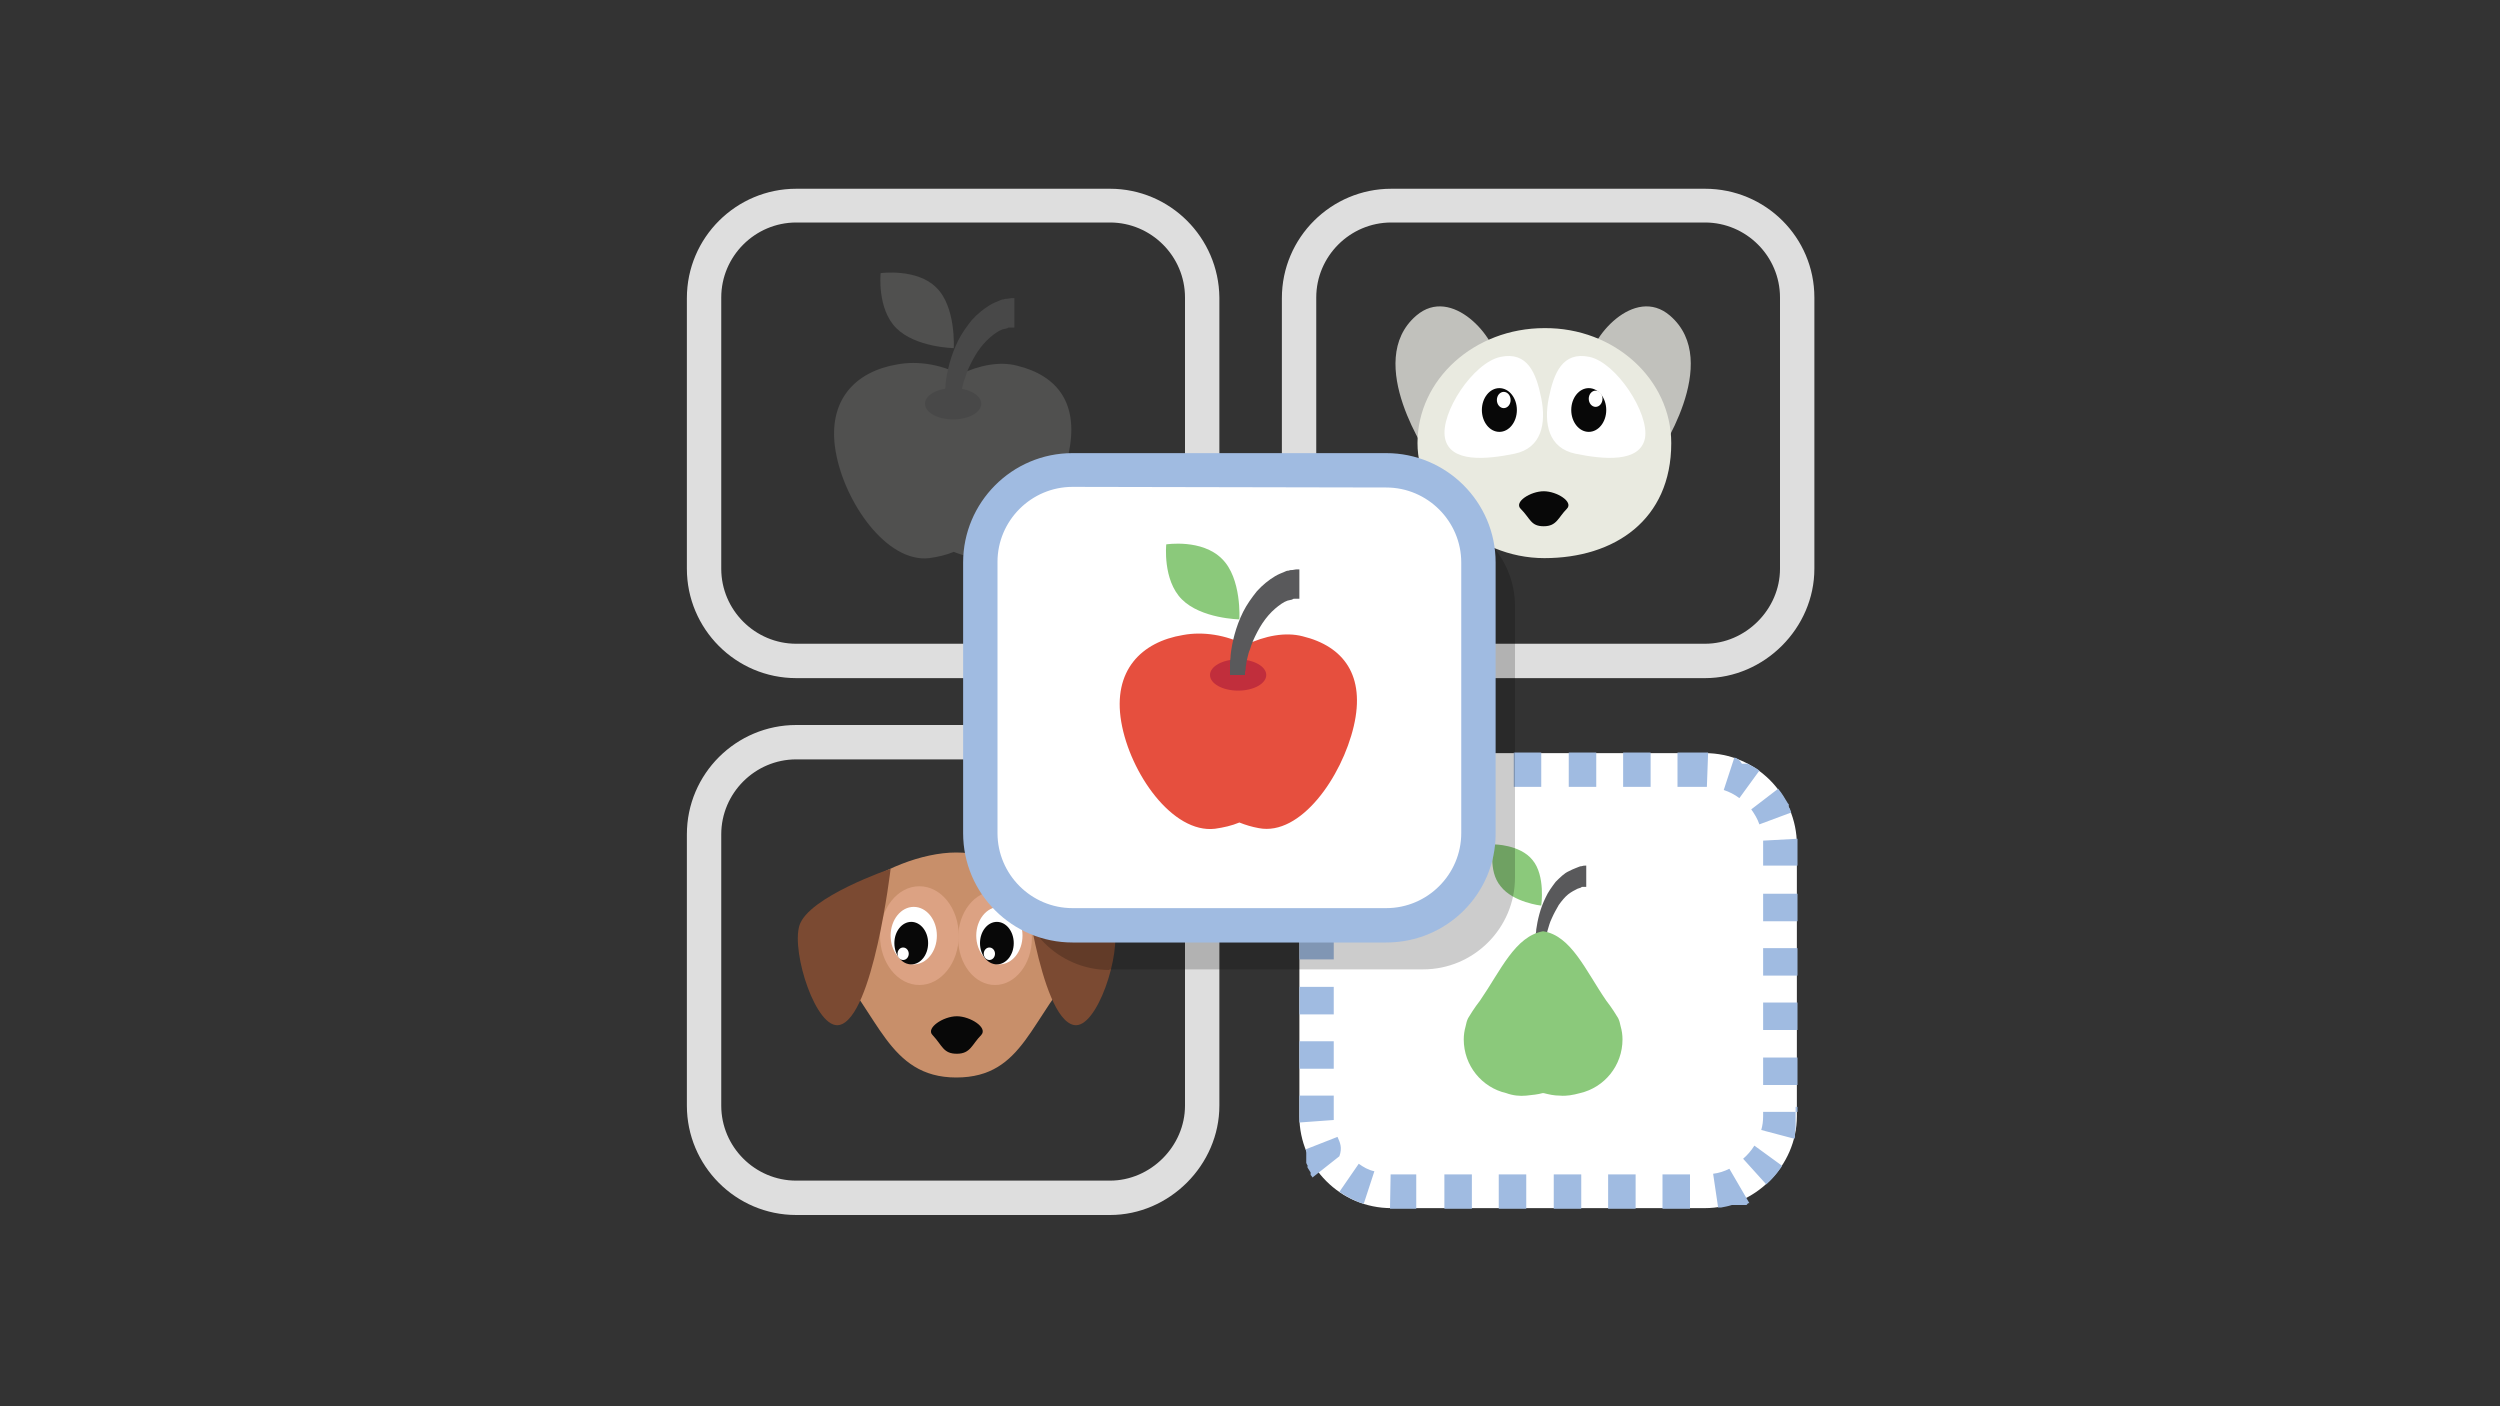 <?xml version="1.0" encoding="utf-8"?>
<!-- Generator: Adobe Illustrator 20.1.0, SVG Export Plug-In . SVG Version: 6.00 Build 0)  -->
<svg version="1.1" id="Layer_1" xmlns="http://www.w3.org/2000/svg" xmlns:xlink="http://www.w3.org/1999/xlink" x="0px" y="0px"
	 viewBox="0 0 400 225" style="enable-background:new 0 0 400 225;" xml:space="preserve">
<rect x="0" y="0" width="400" height="225" fill="#333333" stroke="none"/>
<style type="text/css">
	.st0{clip-path:url(#SVGID_2_);fill:#DEDEDE;}
	.st1{opacity:0.2;clip-path:url(#SVGID_2_);}
	.st2{fill:#C1C1BC;}
	.st3{fill:#9B9B9B;}
	.st4{clip-path:url(#SVGID_2_);}
	.st5{fill:#E9EAE0;}
	.st6{fill:#FFFFFF;}
	.st7{fill:#080808;}
	.st8{fill:#C88F6A;}
	.st9{fill:#DCA283;}
	.st10{fill:#7B4A32;}
	.st11{fill:#A0BBE1;}
	.st12{fill:#59595B;}
	.st13{fill:#8BC97B;}
	.st14{opacity:0.2;clip-path:url(#SVGID_2_);enable-background:new    ;}
	.st15{fill:#010101;}
	.st16{clip-path:url(#SVGID_2_);fill:#FFFFFF;}
	.st17{clip-path:url(#SVGID_2_);fill:#A0BBE1;}
	.st18{fill:#E64F3E;}
	.st19{fill:#C12E3C;}
</style>
<title>interactive video</title>
<g>
	<defs>
		<rect id="SVGID_1_" width="400" height="225"/>
	</defs>
	<clipPath id="SVGID_2_">
		<use xlink:href="#SVGID_1_"  style="overflow:visible;"/>
	</clipPath>
	<path class="st0" d="M177.6,30.2h-50.2c-9.6,0-17.5,7.8-17.5,17.5V91c0,9.6,7.8,17.5,17.5,17.5h50.2c9.5,0,17.5-8,17.5-17.5V47.6
		C195,38,187.2,30.2,177.6,30.2z M189.6,91c0,6.5-5.5,12-12,12h-50.2c-6.6,0-12-5.4-12-12V47.6c0-6.6,5.4-12,12-12h50.2
		c6.6,0,12,5.4,12,12V91z"/>
	<g class="st1">
		<g>
			<path class="st2" d="M162.7,58.5c-2.7-0.7-6-0.1-9.1,1.4c-3.1-1.6-6.8-2.2-10-1.6c-6.7,1.1-11.3,5.7-9.9,13.9s8.2,17.9,15,17.1
				c1.4-0.2,2.7-0.5,3.9-1c1,0.4,2,0.7,3.1,0.9c6.7,1.3,13.3-8.2,15.2-16.3C172.8,64.7,169.3,60.1,162.7,58.5z"/>
		</g>
		<g>
			<ellipse class="st3" cx="152.5" cy="64.6" rx="4.5" ry="2.5"/>
		</g>
		<g>
			<path class="st3" d="M151.2,64.6c0,0,0-0.1,0-0.2c0-0.2,0-0.3,0-0.7c0-0.3,0-0.7,0-1c0-0.4,0.1-0.8,0.1-1.3
				c0.2-1.9,0.8-4.5,2-6.9c0.6-1.2,1.4-2.3,2.2-3.3c0.9-1,1.9-1.8,2.9-2.4c0.5-0.3,1-0.5,1.5-0.7c0.2-0.1,0.4-0.2,0.7-0.2
				c0.2-0.1,0.4-0.1,0.6-0.1c0.4-0.1,0.7-0.1,0.8-0.1c0.2,0,0.3,0,0.3,0v4.7h-0.1c-0.1,0-0.2,0-0.4,0c-0.1,0-0.2,0-0.3,0
				s-0.2,0-0.3,0.1c-0.2,0.1-0.5,0.1-0.8,0.2c-0.6,0.2-1.3,0.7-2,1.3s-1.4,1.4-2,2.3c-0.6,0.9-1.1,1.9-1.5,2.8
				c-0.2,0.5-0.4,1-0.5,1.4c-0.2,0.4-0.3,0.9-0.4,1.3c-0.1,0.4-0.2,0.8-0.2,1.1c-0.1,0.3-0.1,0.6-0.1,0.9c-0.1,0.2-0.1,0.4-0.1,0.6
				c0,0.2,0,0.2,0,0.2H151.2z"/>
		</g>
		<g>
			<path class="st2" d="M149.8,46c3.2,3.1,2.8,9.7,2.8,9.7s-6.1-0.1-9.2-3.2c-3.1-3.1-2.5-8.8-2.5-8.8S146.7,42.9,149.8,46z"/>
		</g>
	</g>
	<path class="st0" d="M272.8,30.2h-50.2c-9.6,0-17.5,7.8-17.5,17.5V91c0,9.6,7.8,17.5,17.5,17.5h50.2c9.5,0,17.5-8,17.5-17.5V47.6
		C290.3,38,282.5,30.2,272.8,30.2z M284.8,91c0,6.5-5.5,12-12,12h-50.2c-6.6,0-12-5.4-12-12V47.6c0-6.6,5.4-12,12-12h50.2
		c6.6,0,12,5.4,12,12V91z"/>
	<g class="st4">
		<g>
			<path class="st2" d="M226.6,50.5c5.7-4.9,12.9,3.6,13,7.7c0.1,4.5-10.8,15.1-10.8,15.1S218,57.9,226.6,50.5z"/>
		</g>
		<g>
			<path class="st2" d="M267.2,50.5c-5.7-4.9-12.9,3.6-13,7.7c-0.1,4.5,10.8,15.1,10.8,15.1S275.8,57.9,267.2,50.5z"/>
		</g>
		<g>
			<path class="st5" d="M267.4,70.9c0,12.3-9.1,18.4-20.3,18.4s-20.3-9.1-20.3-18.4c0-10.2,9.1-18.4,20.3-18.4
				C258.3,52.4,267.4,60.7,267.4,70.9z"/>
		</g>
		<g>
			<path class="st6" d="M263.2,70.1c-0.8,4-6.7,3.4-11.1,2.5s-5.1-4.9-4.3-8.9s2.2-7.5,6.5-6.6S263.9,66.1,263.2,70.1z"/>
		</g>
		<g>
			<path class="st6" d="M231.2,70.1c0.8,4,6.7,3.4,11.1,2.5c4.4-0.9,5.1-4.9,4.3-8.9s-2.2-7.5-6.5-6.6
				C235.7,58,230.4,66.1,231.2,70.1z"/>
		</g>
		<g>
			<path class="st7" d="M250.7,81.4c-1.4,1.4-1.6,2.8-3.7,2.8s-2.1-1.2-3.7-2.8c-1.1-1.1,1.6-2.8,3.7-2.8S251.8,80.3,250.7,81.4z"/>
		</g>
		<g>
			<ellipse class="st7" cx="239.9" cy="65.6" rx="2.8" ry="3.5"/>
		</g>
		<g>
			<ellipse class="st7" cx="254.2" cy="65.6" rx="2.8" ry="3.5"/>
		</g>
		<g>
			<ellipse class="st6" cx="240.6" cy="64" rx="1.1" ry="1.3"/>
		</g>
		<g>
			<ellipse class="st6" cx="255.3" cy="63.8" rx="1.1" ry="1.3"/>
		</g>
	</g>
	<path class="st0" d="M177.6,116h-50.2c-9.6,0-17.5,7.8-17.5,17.5v43.4c0,9.6,7.8,17.5,17.5,17.5h50.2c9.5,0,17.5-8,17.5-17.5v-43.4
		C195,123.9,187.2,116,177.6,116z M189.6,176.9c0,6.5-5.5,12-12,12h-50.2c-6.6,0-12-5.4-12-12v-43.4c0-6.6,5.4-12,12-12h50.2
		c6.6,0,12,5.4,12,12V176.9z"/>
	<g class="st4">
		<g>
			<path class="st8" d="M172.9,154.4c-8.1,8.1-8.9,18-19.9,18s-12.4-10.5-19.9-18c-7-7,8.9-18,19.9-18S179.9,147.3,172.9,154.4z"/>
		</g>
		<g>
			<ellipse class="st9" cx="147.1" cy="149.7" rx="6.3" ry="7.9"/>
		</g>
		<g>
			<ellipse class="st9" cx="159.2" cy="150.1" rx="5.9" ry="7.5"/>
		</g>
		<g>
			<path class="st7" d="M157,165.6c-1.5,1.5-1.7,3-3.9,3s-2.3-1.3-3.9-3c-1.1-1.1,1.7-3,3.9-3C155.2,162.6,158.1,164.4,157,165.6z"
				/>
		</g>
		<g>
			<ellipse class="st6" cx="146.2" cy="149.7" rx="3.7" ry="4.6"/>
		</g>
		<g>
			<ellipse class="st7" cx="145.8" cy="150.9" rx="2.7" ry="3.4"/>
		</g>
		<g>
			<ellipse class="st6" cx="144.5" cy="152.6" rx="0.9" ry="1"/>
		</g>
		<g>
			<ellipse class="st6" cx="159.9" cy="149.7" rx="3.7" ry="4.6"/>
		</g>
		<g>
			<ellipse class="st7" cx="159.5" cy="150.9" rx="2.7" ry="3.4"/>
		</g>
		<g>
			<ellipse class="st6" cx="158.3" cy="152.6" rx="0.9" ry="1"/>
		</g>
		<g>
			<path class="st10" d="M171.8,164c3.7,0.8,7.7-11.6,6.4-15.9c-1.4-4.6-14.6-9.1-14.6-9.1S166.3,162.8,171.8,164z"/>
		</g>
		<g>
			<path class="st10" d="M134.3,164c-3.7,0.8-7.7-11.6-6.4-15.9c1.4-4.6,14.6-9.1,14.6-9.1S139.7,162.8,134.3,164z"/>
		</g>
	</g>
	<g class="st4">
		<g>
			<path class="st6" d="M222.6,193.3c-8.1,0-14.7-6.6-14.7-14.7v-43.4c0-8.1,6.6-14.7,14.7-14.7h50.2c8.1,0,14.7,6.6,14.7,14.7v43.4
				c0,8-6.8,14.7-14.7,14.7H222.6z"/>
		</g>
		<g>
			<path class="st11" d="M272.8,120.4h-4.4v5.5h4.4V120.4L272.8,120.4L272.8,120.4z M264.1,120.4h-4.4v5.5h4.4V120.4L264.1,120.4z
				 M255.4,120.4H251v5.5h4.4V120.4L255.4,120.4z M246.6,120.4h-4.4v5.5h4.4V120.4L246.6,120.4z M237.9,120.4h-4.4v5.5h4.4V120.4
				L237.9,120.4z M229.2,120.4h-4.4v5.5h4.4V120.4L229.2,120.4z M220.5,120.6c-1.5,0.2-2.9,0.7-4.1,1.3l2.3,4.9
				c0.8-0.4,1.7-0.7,2.6-0.8L220.5,120.6L220.5,120.6z M212.7,124.3c-1.1,1-2,2.1-2.7,3.4l4.7,2.8c0.5-0.8,1-1.5,1.7-2.1
				L212.7,124.3L212.7,124.3z M208.4,131.7c-0.1,0.5-0.2,1.1-0.3,1.7l0,0v0.1l0,0l0,0l0,0l0,0l0,0l0,0l0,0c0,0,0,0,0,0.1l0,0l0,0
				l0,0l0,0l0,0l0,0l0,0l0,0l0,0c0,0,0,0,0,0.1l0,0l0,0l0,0l0,0l0,0l0,0l0,0l0,0l0,0l0,0l0,0l0,0l0,0l0,0l0,0l0,0l0,0l0,0l0,0
				c0,0,0,0,0,0.1l0,0l0,0l0,0l0,0l0,0l0,0l0,0l0,0l0,0c0,0,0,0,0,0.1l0,0l0,0l0,0l0,0l0,0l0,0l0,0l0,0l0,0l0,0l0,0l0,0l0,0l0,0l0,0
				l0,0l0,0l0,0l0,0l0,0l0,0l0,0l0,0l0,0l0,0l0,0l0,0l0,0l0,0l0,0l0,0l0,0l0,0l0,0l0,0l0,0l0,0l0,0l0,0l0,0l0,0l0,0l0,0l0,0l0,0l0,0
				l0,0l0,0l0,0l0,0l0,0l0,0l0,0l0,0l0,0l0,0l0,0l0,0l0,0l0,0l0,0l0,0l0,0l0,0l0,0l0,0l0,0l0,0l0,0l0,0l0,0l0,0l0,0l0,0l0,0l0,0l0,0
				l0,0l0,0l0,0l0,0l0,0l0,0l0,0l0,0l0,0l0,0l0,0l0,0l0,0l0,0l0,0l0,0l0,0l0,0l0,0l0,0l0,0l0,0l0,0l0,0l0,0l0,0l0,0l0,0l0,0l0,0l0,0
				l0,0l0,0l0,0l0,0l0,0l0,0l0,0l0,0l0,0l0,0l0,0l0,0l0,0l0,0l0,0l0,0l0,0l0,0l0,0l0,0l0,0l0,0l0,0l0,0l0,0l0,0l0,0l0,0l0,0l0,0l0,0
				l0,0l0,0l0,0l0,0l0,0l0,0l0,0l0,0l0,0l0,0l0,0l0,0l0,0l0,0l0,0l0,0l0,0l0,0l0,0l0,0l0,0l0,0l0,0l0,0l0,0l0,0l0,0l0,0l0,0l0,0l0,0
				l0,0l0,0l0,0l0,0l0,0l0,0l0,0l0,0l0,0l0,0l0,0l0,0l0,0l0,0l0,0l0,0l0,0l0,0l0,0l0,0l0,0l0,0l0,0l0,0v0.9h5.5v-0.9
				c0-0.8,0.1-1.5,0.3-2.2L208.4,131.7L208.4,131.7z M213.4,140.4h-5.5v4.4h5.5V140.4L213.4,140.4z M213.4,149.1h-5.5v4.4h5.5V149.1
				L213.4,149.1z M213.4,157.9h-5.5v4.4h5.5V157.9L213.4,157.9z M213.4,166.6h-5.5v4.4h5.5V166.6L213.4,166.6z M213.4,175.3h-5.5
				v3.3l0,0l0,0l0,0l0,0l0,0l0,0l0,0l0,0l0,0l0,0l0,0l0,0l0,0l0,0l0,0l0,0l0,0l0,0l0,0l0,0l0,0l0,0l0,0l0,0l0,0l0,0l0,0l0,0l0,0l0,0
				l0,0l0,0l0,0l0,0l0,0l0,0l0,0l0,0l0,0c0,0,0,0,0,0.1l0,0c0,0,0,0,0,0.1l0,0c0,0.1,0,0.1,0,0.1l0,0c0,0.1,0,0.1,0,0.1l0,0
				c0,0,0,0,0,0.1l0,0c0,0,0,0,0,0.1l0,0l0,0l0,0l0,0l0,0l0,0l0,0l0,0l0,0l0,0l0,0l0,0l0,0l0,0l0,0l0,0c0,0,0,0,0,0.1l0,0
				c0,0.1,0,0.2,0,0.3l5.5-0.4c0-0.2,0-0.4,0-0.7V175.3L213.4,175.3z M214,181.9l-5.1,2c0,0.1,0.1,0.2,0.1,0.2l0,0c0,0,0,0,0,0.1
				l0,0c0,0,0,0,0,0.1l0,0c0,0,0,0,0,0.1l0,0c0,0,0,0,0,0.1l0,0l0,0l0,0l0,0l0,0l0,0l0,0c0,0,0,0,0,0.1l0,0c0,0,0,0,0,0.1l0,0
				c0,0,0,0,0,0.1l0,0c0,0,0,0,0,0.1l0,0l0,0l0,0l0,0l0,0l0,0l0,0l0,0l0,0l0,0l0,0l0,0l0,0l0,0l0,0l0,0l0,0l0,0l0,0l0,0l0,0l0,0l0,0
				l0,0l0,0l0,0l0,0c0,0,0,0,0,0.1l0,0l0,0l0,0l0,0l0,0l0,0l0,0l0,0l0,0l0,0l0,0l0,0l0,0l0,0l0,0l0,0l0,0l0,0l0,0l0,0l0,0l0,0l0,0
				l0,0l0,0l0,0l0,0c0,0,0,0,0,0.1l0,0l0,0l0,0l0,0l0,0l0,0l0,0l0,0l0,0l0,0l0,0l0,0l0,0l0,0l0,0l0,0l0,0l0,0l0,0l0,0l0,0l0,0l0,0
				l0,0l0,0l0,0l0,0c0,0,0,0,0,0.1l0,0c0,0,0,0,0,0.1l0,0l0,0l0,0l0,0l0,0l0,0l0,0l0,0l0,0l0,0l0,0l0,0l0,0l0,0l0,0l0,0l0,0l0,0l0,0
				c0,0,0,0,0,0.1l0,0c0,0,0,0,0,0.1l0,0c0,0,0,0,0,0.1l0,0c0,0,0,0,0,0.1l0,0c0,0,0,0,0,0.1l0,0c0,0,0,0,0,0.1l0,0c0,0,0,0,0,0.1
				l0,0l0,0l0,0c0,0,0,0,0,0.1l0,0c0,0.1,0.1,0.1,0.1,0.1l0,0c0,0,0,0,0,0.1l0,0c0,0.1,0.1,0.1,0.1,0.1l0,0c0,0,0,0,0,0.1l0,0
				c0,0,0,0,0,0.1l0,0c0,0,0,0,0,0.1l0,0c0,0,0,0,0,0.1l0,0c0.2,0.3,0.3,0.5,0.5,0.8l0,0c0,0,0,0,0,0.1l0,0c0,0,0,0,0,0.1l0,0
				c0,0,0,0,0,0.1l0,0c0,0,0,0,0,0.1l0,0l0,0l0,0l0,0l0,0l0,0l0,0l0,0l0,0l0,0l0,0l0,0l0,0l0,0l0,0l0,0l0,0l0,0l0,0l0,0l0,0l0,0l0,0
				l0,0l0,0l0,0l0,0l0,0l0,0l0,0l0,0l0,0l0,0l0,0l0,0l0,0l0,0l0,0l0,0l0,0l0,0l0,0l0,0l0,0l0,0l0,0l0,0l0,0l0,0l0,0l0,0l0,0l0,0l0,0
				l0,0l0,0l0,0l0,0l0,0l0,0l0,0l0,0l0,0l0,0c0.1,0.1,0.2,0.2,0.3,0.4l4.3-3.4C214.8,183.6,214.4,182.8,214,181.9L214,181.9z
				 M217.4,186.2l-3.1,4.5c1.2,0.8,2.5,1.5,3.9,1.9l1.7-5.2C218.9,187.2,218.1,186.7,217.4,186.2L217.4,186.2z M222.5,187.9
				l-0.1,5.5c0.1,0,0.1,0,0.1,0l0,0l0,0l0,0l0,0l0,0l0,0l0,0l0,0l0,0l0,0l0,0l0,0l0,0l0,0l0,0l0,0l0,0h4.1v-5.5H222.5L222.5,187.9
				L222.5,187.9z M235.5,187.9h-4.4v5.5h4.4V187.9L235.5,187.9z M244.2,187.9h-4.4v5.5h4.4V187.9L244.2,187.9z M253,187.9h-4.4v5.5
				h4.4V187.9L253,187.9z M261.7,187.9h-4.4v5.5h4.4V187.9L261.7,187.9z M270.4,187.9H266v5.5h4.4V187.9L270.4,187.9z M276.7,187
				c-0.8,0.4-1.7,0.7-2.6,0.8l0.8,5.4l0,0l0,0l0,0l0,0l0,0l0,0l0,0l0,0l0,0l0,0l0,0l0,0l0,0l0,0l0,0l0,0l0,0l0,0l0,0l0,0l0,0l0,0
				l0,0l0,0l0,0l0,0l0,0l0,0l0,0c0,0,0,0,0.1,0l0,0c0,0,0,0,0.1,0l0,0c0,0,0,0,0.1,0l0,0c0,0,0,0,0.1,0l0,0c0,0,0,0,0.1,0l0,0
				c0.5-0.1,1.1-0.2,1.7-0.4l0,0c0,0,0,0,0.1,0l0,0c0,0,0,0,0.1,0l0,0c0,0,0,0,0.1,0l0,0c0,0,0,0,0.1,0l0,0c0,0,0,0,0.1,0l0,0
				c0,0,0,0,0.1,0l0,0c0,0,0,0,0.1,0l0,0c0,0,0,0,0.1,0l0,0c0,0,0,0,0.1,0l0,0l0,0l0,0l0,0l0,0l0,0l0,0l0,0l0,0l0,0l0,0l0,0l0,0l0,0
				l0,0l0,0l0,0l0,0l0,0l0,0l0,0l0,0l0,0l0,0l0,0l0,0l0,0l0,0l0,0l0,0l0,0l0,0l0,0l0,0l0,0l0,0l0,0l0,0l0,0l0,0l0,0l0,0l0,0l0,0l0,0
				l0,0l0,0l0,0l0,0l0,0l0,0l0,0l0,0l0,0l0,0l0,0l0,0l0,0l0,0l0,0l0,0l0,0l0,0l0,0l0,0l0,0l0,0l0,0l0,0l0,0l0,0l0,0l0,0l0,0l0,0l0,0
				l0,0l0,0l0,0l0,0l0,0l0,0l0,0l0,0l0,0l0,0l0,0l0,0l0,0l0,0l0,0l0,0l0,0l0,0l0,0l0,0l0,0l0,0c0,0,0,0,0.1,0l0,0c0,0,0,0,0.1,0l0,0
				l0,0l0,0l0,0l0,0c0,0,0,0,0.1,0l0,0c0,0,0,0,0.1,0l0,0c0,0,0,0,0.1,0l0,0c0,0,0,0,0.1,0l0,0c0,0,0,0,0.1,0l0,0c0,0,0,0,0.1,0l0,0
				c0,0,0,0,0.1,0l0,0c0,0,0,0,0.1,0l0,0l0,0l0,0l0,0l0,0c0,0,0,0,0.1,0l0,0c0,0,0,0,0.1,0l0,0c0,0,0,0,0.1,0l0,0l0,0l0,0l0,0l0,0
				c0,0,0,0,0.1,0l0,0c0.1,0,0.1,0,0.1-0.1l0,0c0.1,0,0.1-0.1,0.1-0.1l0,0c0.1-0.1,0.2-0.1,0.3-0.1L276.7,187L276.7,187z
				 M280.7,183.3c-0.5,0.8-1.1,1.5-1.8,2.1l3.7,4.1c0.9-0.8,1.6-1.6,2.3-2.6l0,0l0,0l0,0l0,0l0,0l0,0l0,0l0,0l0,0l0,0l0,0l0,0l0,0
				l0,0l0,0l0,0l0,0l0,0l0,0l0,0l0,0l0,0l0,0l0,0l0,0l0,0l0,0l0,0l0,0l0,0l0,0l0,0l0,0l0,0l0,0l0,0l0,0l0,0l0,0l0,0l0,0l0,0l0,0l0,0
				l0,0l0,0l0,0l0,0c0.1-0.1,0.2-0.3,0.2-0.4L280.7,183.3L280.7,183.3z M287.6,177.9h-5.5v0.7c0,0.8-0.1,1.5-0.3,2.2l5.3,1.4
				c0.1-0.2,0.1-0.3,0.1-0.5l0,0l0,0l0,0c0,0,0,0,0-0.1l0,0l0,0l0,0l0,0l0,0c0,0,0,0,0-0.1l0,0l0,0l0,0l0,0l0,0l0,0l0,0l0,0l0,0l0,0
				l0,0l0,0l0,0l0,0l0,0l0,0l0,0l0,0l0,0l0,0l0,0l0,0l0,0l0,0l0,0l0,0l0,0l0,0l0,0l0,0l0,0l0,0l0,0l0,0l0,0l0,0l0,0l0,0l0,0l0,0l0,0
				l0,0l0,0l0,0l0,0l0,0l0,0l0,0l0,0l0,0l0,0l0,0l0,0l0,0l0,0l0,0l0,0l0,0l0,0l0,0v-0.1l0,0l0,0l0,0v-0.1l0,0l0,0l0,0v-0.1l0,0l0,0
				l0,0v-0.1l0,0l0,0l0,0V181l0,0c0.1-0.3,0.1-0.6,0.1-0.9l0,0c0-0.1,0-0.1,0-0.1l0,0l0,0l0,0v-0.1l0,0l0,0l0,0v-0.1l0,0l0,0l0,0
				v-0.1l0,0l0,0l0,0v-0.1l0,0l0,0l0,0l0,0l0,0c0,0,0,0,0-0.1l0,0l0,0l0,0l0,0l0,0c0,0,0,0,0-0.1l0,0l0,0l0,0l0,0l0,0c0,0,0,0,0-0.1
				l0,0l0,0l0,0l0,0l0,0c0,0,0,0,0-0.1l0,0l0,0l0,0l0,0l0,0c0,0,0,0,0-0.1l0,0l0,0l0,0l0,0l0,0c0,0,0,0,0-0.1l0,0l0,0l0,0l0,0l0,0
				l0,0l0,0l0,0l0,0l0,0l0,0l0,0l0,0l0,0l0,0l0,0l0,0l0,0l0,0l0,0l0,0l0,0l0,0l0,0l0,0l0,0l0,0l0,0l0,0l0,0l0,0l0,0l0,0l0,0l0,0l0,0
				l0,0l0,0l0,0l0,0l0,0l0,0l0,0l0,0l0,0l0,0l0,0l0,0l0,0l0,0l0,0l0,0l0,0l0,0l0,0l0,0l0,0l0,0l0,0l0,0l0,0l0,0l0,0l0,0l0,0l0,0l0,0
				l0,0l0,0l0,0l0,0l0,0l0,0l0,0l0,0l0,0l0,0l0,0l0,0l0,0l0,0l0,0l0,0l0,0l0,0l0,0l0,0l0,0l0,0l0,0l0,0l0,0l0,0l0,0v-1.9h0.3V177.9z
				 M287.6,169.2h-5.5v4.4h5.5V169.2L287.6,169.2z M287.6,160.4h-5.5v4.4h5.5V160.4L287.6,160.4z M287.6,151.7h-5.5v4.4h5.5V151.7
				L287.6,151.7z M287.6,143h-5.5v4.4h5.5V143L287.6,143z M287.6,134.2l-5.5,0.3c0,0.2,0,0.4,0,0.6v3.4h5.5v-3.4l0,0l0,0l0,0l0,0
				l0,0l0,0l0,0l0,0l0,0l0,0l0,0l0,0l0,0l0,0l0,0l0,0l0,0l0,0l0,0l0,0l0,0l0,0l0,0l0,0l0,0l0,0l0,0l0,0l0,0l0,0l0,0l0,0l0,0
				c0,0,0,0,0-0.1l0,0l0,0l0,0l0,0l0,0l0,0l0,0c0,0,0,0,0-0.1l0,0l0,0l0,0c0-0.1,0-0.2,0-0.3l0,0v-0.1l0,0l0,0l0,0l0,0l0,0
				c0,0,0,0,0-0.1l0,0l0,0l0,0l0,0l0,0l0,0l0,0l0,0l0,0l0,0l0,0l0,0l0,0l0,0l0,0l0,0C287.6,134.3,287.6,134.3,287.6,134.2
				L287.6,134.2z M284.5,126.2l-4.3,3.3c0.5,0.7,1,1.5,1.3,2.4l5.1-1.9c-0.1-0.3-0.2-0.6-0.4-0.9l0,0c0,0,0,0,0-0.1l0,0
				c0,0,0,0,0-0.1l0,0c0,0,0,0,0-0.1l0,0l0,0l0,0l0,0l0,0l0,0l0,0l0,0l0,0l0,0l0,0l0,0l0,0l0,0l0,0l0,0l0,0l0,0l0,0l0,0l0,0l0,0l0,0
				l0,0l0,0l0,0l0,0l0,0l0,0l0,0l0,0l0,0l0,0l0,0l0,0l0,0l0,0l0,0l0,0l0,0l0,0l0,0l0,0l0,0l0,0l0,0l0,0l0,0l0,0l0,0l0,0l0,0l0,0l0,0
				l0,0l0,0l0,0l0,0l0,0l0,0c0,0,0,0,0-0.1l0,0c0,0,0-0.1-0.1-0.1l0,0C285.5,127.6,285.1,126.9,284.5,126.2L284.5,126.2z
				 M277.5,121.2l-1.7,5.2c0.9,0.3,1.7,0.7,2.5,1.3l3.2-4.4l0,0l0,0l0,0l0,0l0,0l0,0l0,0l0,0l0,0l0,0l0,0c-0.5-0.4-1.1-0.7-1.7-1
				l0,0c0,0-0.1,0-0.1-0.1l0,0c0,0,0,0-0.1,0l0,0c0,0,0,0-0.1,0l0,0c0,0,0,0-0.1,0l0,0c0,0,0,0-0.1,0l0,0c0,0,0,0-0.1,0l0,0l0,0l0,0
				l0,0l0,0l0,0l0,0l0,0l0,0l0,0l0,0l0,0l0,0l0,0l0,0l0,0l0,0l0,0l0,0l0,0l0,0l0,0l0,0l0,0l0,0l0,0l0,0l0,0l0,0l0,0l0,0l0,0l0,0l0,0
				l0,0l0,0l0,0l0,0l0,0l0,0l0,0l0,0l0,0l0,0l0,0l0,0l0,0l0,0l0,0l0,0l0,0l0,0l0,0l0,0l0,0l0,0l0,0l0,0l0,0l0,0l0,0l0,0l0,0l0,0l0,0
				l0,0l0,0l0,0l0,0l0,0l0,0l0,0l0,0l0,0l0,0l0,0c0,0,0,0-0.1,0l0,0c0,0,0,0-0.1,0l0,0c0,0,0,0-0.1,0l0,0c0,0,0,0-0.1,0l0,0
				c0,0,0,0-0.1,0l0,0C278.3,121.5,277.9,121.3,277.5,121.2L277.5,121.2z M272.8,120.4v5.5c0.1,0,0.2,0,0.3,0l0.2-5.5h-0.1l0,0l0,0
				l0,0l0,0l0,0l0,0l0,0l0,0l0,0l0,0l0,0l0,0l0,0l0,0l0,0l0,0l0,0l0,0l0,0l0,0l0,0l0,0l0,0l0,0l0,0l0,0l0,0l0,0l0,0l0,0l0,0l0,0l0,0
				l0,0l0,0l0,0l0,0l0,0l0,0l0,0l0,0l0,0l0,0l0,0l0,0l0,0C272.9,120.4,272.9,120.4,272.8,120.4C272.9,120.4,272.9,120.4,272.8,120.4
				C272.9,120.4,272.9,120.4,272.8,120.4C272.9,120.4,272.9,120.4,272.8,120.4C272.9,120.4,272.9,120.4,272.8,120.4
				C272.9,120.4,272.9,120.4,272.8,120.4C272.9,120.4,272.9,120.4,272.8,120.4L272.8,120.4L272.8,120.4L272.8,120.4L272.8,120.4z"/>
		</g>
	</g>
	<g class="st4">
		<g>
			<path class="st12" d="M245.7,151.2c0,0,0-0.1,0-0.2c0-0.1,0-0.2,0-0.5c0-0.2,0-0.5,0-0.8s0.1-0.6,0.1-1c0.2-1.4,0.6-3.3,1.5-5.1
				c0.4-0.9,1-1.7,1.6-2.5c0.7-0.7,1.4-1.4,2.1-1.7c0.4-0.2,0.8-0.4,1.1-0.5c0.2-0.1,0.3-0.1,0.5-0.2s0.3-0.1,0.4-0.1
				c0.3-0.1,0.5-0.1,0.6-0.1c0.2,0,0.2,0,0.2,0v3.4h-0.1c-0.1,0-0.2,0-0.3,0s-0.1,0-0.2,0c-0.1,0-0.2,0-0.2,0.1
				c-0.2,0.1-0.4,0.1-0.6,0.2c-0.4,0.2-1,0.5-1.5,0.9s-1,1-1.5,1.7c-0.4,0.7-0.8,1.4-1.1,2.1c-0.2,0.4-0.3,0.7-0.4,1
				c-0.1,0.3-0.2,0.7-0.3,1s-0.1,0.6-0.2,0.8c-0.1,0.3-0.1,0.4-0.1,0.7c0,0.2-0.1,0.3-0.1,0.4c0,0.1,0,0.2,0,0.2L245.7,151.2z"/>
		</g>
		<g>
			<path class="st13" d="M245.2,137.6c2.1,2.5,1.4,7.3,1.4,7.3s-4.5-0.5-6.5-3.1c-2.1-2.5-1.1-6.7-1.1-6.7S243.2,135.1,245.2,137.6z
				"/>
		</g>
		<g>
			<path class="st13" d="M259.3,164.2c-0.1-0.5-0.2-0.9-0.4-1.3c-0.1-0.2-1.1-1.8-1.9-2.8c-3.3-4.8-5.6-10.4-10.1-11.1
				c-4.5,0.8-6.8,6.3-10.1,11.1c-0.8,1-1.8,2.6-1.9,2.8c-0.2,0.4-0.3,0.8-0.4,1.3c-0.2,0.7-0.3,1.4-0.3,2.1c0,4.2,2.9,7.7,6.8,8.6
				c1.1,0.4,2.2,0.5,3.2,0.4s1.9-0.2,2.6-0.4h0.1h0.1c0.8,0.2,1.6,0.4,2.6,0.4c1,0.1,2.1-0.1,3.2-0.4c3.9-0.9,6.8-4.4,6.8-8.6
				C259.6,165.6,259.5,164.9,259.3,164.2z"/>
		</g>
	</g>
	<g class="st14">
		<path class="st15" d="M177.5,155.2c-8.1,0-14.7-6.6-14.7-14.7V97c0-8.1,6.6-14.7,14.7-14.7h50.2c8.1,0,14.7,6.6,14.7,14.7v43.4
			c0,8.1-6.6,14.7-14.7,14.7h-50.2V155.2z"/>
	</g>
	<path class="st16" d="M171.6,148.1c-8.1,0-14.7-6.6-14.7-14.7V90c0-8.1,6.6-14.7,14.7-14.7h50.2c8.1,0,14.7,6.6,14.7,14.7v43.4
		c0,8.1-6.6,14.7-14.7,14.7L171.6,148.1L171.6,148.1z"/>
	<path class="st17" d="M221.8,72.5h-50.2c-9.7,0-17.5,7.9-17.5,17.5v43.3c0,9.7,7.9,17.5,17.5,17.5h50.2c9.7,0,17.5-7.8,17.5-17.4
		V90C239.3,80.3,231.4,72.5,221.8,72.5z M233.8,133.3c0,6.6-5.4,12-12,12h-50.2c-6.6,0-12-5.4-12-12V89.9c0-6.6,5.4-12,12-12
		l50.2,0.1c6.6,0,12,5.4,12,12V133.3z"/>
	<g class="st4">
		<g>
			<path class="st18" d="M208.4,101.8c-2.7-0.7-6-0.1-9.1,1.4c-3.1-1.6-6.8-2.2-10-1.6c-6.7,1.1-11.3,5.7-9.9,13.9
				c1.4,8.2,8.2,17.9,15,17.1c1.4-0.2,2.7-0.5,3.9-1c1,0.4,2,0.7,3.1,0.9c6.7,1.3,13.3-8.2,15.2-16.3
				C218.5,108.1,215,103.4,208.4,101.8z"/>
		</g>
		<g>
			<ellipse class="st19" cx="198.1" cy="108" rx="4.5" ry="2.5"/>
		</g>
		<g>
			<path class="st12" d="M196.8,108c0,0,0-0.1,0-0.2c0-0.2,0-0.3,0-0.7c0-0.3,0-0.7,0-1c0-0.4,0.1-0.8,0.1-1.3
				c0.2-1.9,0.8-4.5,2-6.9c0.6-1.2,1.4-2.3,2.2-3.3c0.9-1,1.9-1.8,2.9-2.4c0.5-0.3,1-0.5,1.5-0.7c0.2-0.1,0.4-0.2,0.7-0.2
				c0.2-0.1,0.4-0.1,0.6-0.1c0.4-0.1,0.7-0.1,0.8-0.1c0.2,0,0.3,0,0.3,0v4.7h-0.1c-0.1,0-0.2,0-0.4,0c-0.1,0-0.2,0-0.3,0
				s-0.2,0-0.3,0.1c-0.2,0.1-0.5,0.1-0.8,0.2c-0.6,0.2-1.3,0.7-2,1.3c-0.7,0.6-1.4,1.4-2,2.3s-1.1,1.9-1.5,2.8
				c-0.2,0.5-0.4,1-0.5,1.4c-0.2,0.4-0.3,0.9-0.4,1.3c-0.1,0.4-0.2,0.8-0.2,1.1c-0.1,0.3-0.1,0.6-0.1,0.9c-0.1,0.2-0.1,0.4-0.1,0.6
				s0,0.2,0,0.2L196.8,108z"/>
		</g>
		<g>
			<path class="st13" d="M195.5,89.4c3.2,3.1,2.8,9.7,2.8,9.7s-6.1-0.1-9.2-3.2c-3.1-3.1-2.5-8.8-2.5-8.8S192.3,86.2,195.5,89.4z"/>
		</g>
	</g>
</g>
</svg>
